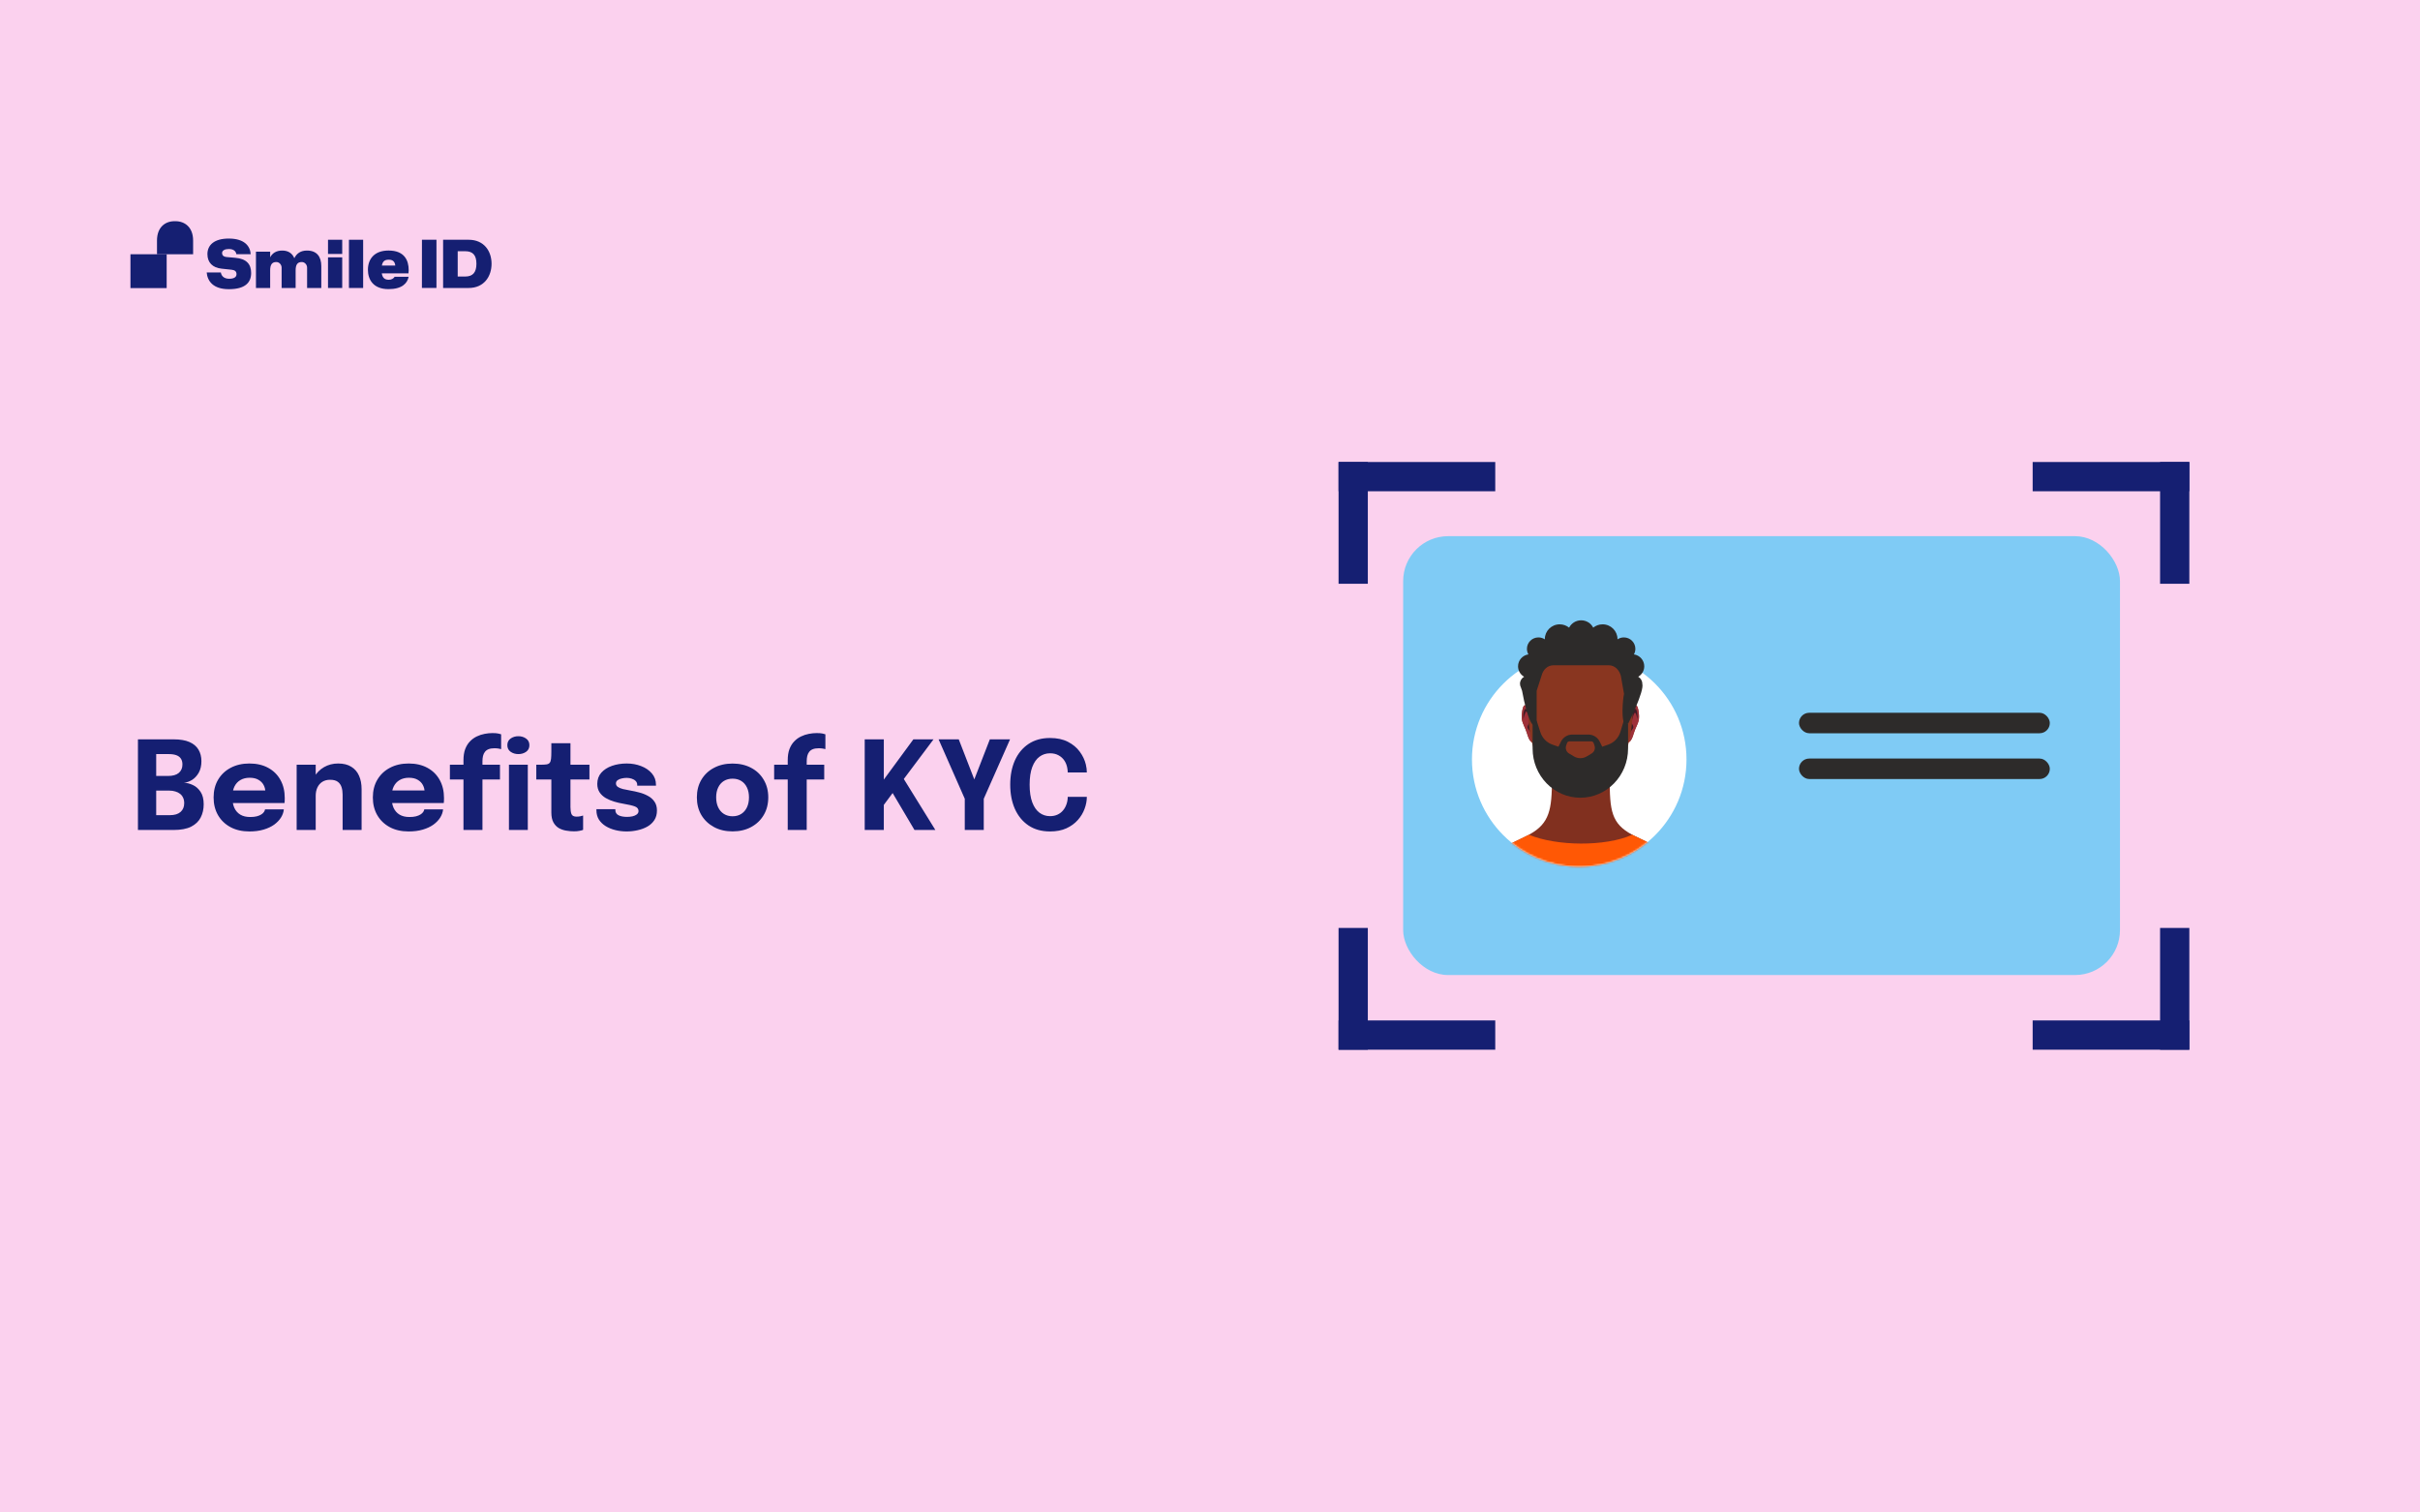 <svg width="1280" height="800" viewBox="0 0 1280 800" fill="none" xmlns="http://www.w3.org/2000/svg">
<rect width="1280" height="800" fill="#FBD1EE"/>
<path d="M91.912 391.064C95.27 391.064 98.022 391.53 100.167 392.461C102.333 393.393 103.936 394.736 104.976 396.491C106.016 398.225 106.536 400.272 106.536 402.634C106.536 404.995 106.07 407.01 105.139 408.678C104.207 410.325 103.026 411.603 101.596 412.513C100.167 413.402 98.715 413.9 97.242 414.008C98.78 414.052 100.362 414.452 101.986 415.211C103.611 415.947 104.976 417.15 106.081 418.818C107.186 420.465 107.739 422.664 107.739 425.415C107.739 428.015 107.208 430.344 106.146 432.403C105.106 434.439 103.427 436.053 101.109 437.245C98.791 438.415 95.692 439 91.814 439H72.965V391.064H91.912ZM82.617 413.261L79.27 410.433H88.824C91.381 410.433 93.298 409.892 94.577 408.808C95.855 407.703 96.494 406.219 96.494 404.356C96.494 403.099 96.223 402.07 95.682 401.269C95.14 400.445 94.338 399.839 93.277 399.449C92.215 399.059 90.904 398.864 89.344 398.864H78.067L82.617 394.054V413.261ZM89.864 431.168C92.334 431.168 94.208 430.604 95.487 429.478C96.787 428.33 97.437 426.78 97.437 424.83C97.437 423.725 97.242 422.761 96.852 421.938C96.483 421.115 95.953 420.432 95.259 419.891C94.566 419.327 93.721 418.905 92.724 418.623C91.749 418.32 90.666 418.168 89.474 418.168H79.27L82.617 415.373V435.978L78.067 431.168H89.864ZM118.439 424.765V418.103H141.318L140.343 419.793C140.343 419.62 140.343 419.457 140.343 419.306C140.343 419.132 140.343 418.97 140.343 418.818C140.343 417.583 140.051 416.402 139.466 415.276C138.881 414.127 137.971 413.196 136.736 412.481C135.523 411.744 133.963 411.376 132.056 411.376C130.15 411.376 128.503 411.788 127.116 412.611C125.751 413.412 124.701 414.572 123.964 416.088C123.249 417.605 122.891 419.436 122.891 421.581C122.891 423.79 123.238 425.686 123.931 427.268C124.646 428.828 125.697 430.03 127.084 430.875C128.492 431.72 130.236 432.143 132.316 432.143C133.659 432.143 134.819 432.024 135.794 431.785C136.768 431.525 137.559 431.2 138.166 430.81C138.794 430.42 139.271 429.987 139.596 429.51C139.921 429.034 140.116 428.568 140.181 428.113H150.126C149.996 429.564 149.497 430.994 148.631 432.403C147.764 433.789 146.562 435.046 145.023 436.173C143.485 437.278 141.611 438.155 139.401 438.805C137.213 439.455 134.71 439.78 131.894 439.78C128.08 439.78 124.755 439.022 121.916 437.505C119.078 435.967 116.879 433.854 115.319 431.168C113.759 428.46 112.979 425.34 112.979 421.808C112.979 418.233 113.77 415.102 115.352 412.416C116.955 409.708 119.176 407.606 122.014 406.111C124.874 404.594 128.178 403.836 131.926 403.836C135.761 403.836 139.076 404.605 141.871 406.144C144.666 407.66 146.821 409.794 148.338 412.546C149.855 415.276 150.613 418.461 150.613 422.101C150.613 422.642 150.602 423.162 150.581 423.66C150.559 424.159 150.526 424.527 150.483 424.765H118.439ZM181.218 439V424.343C181.218 423.52 181.218 422.772 181.218 422.101C181.218 421.429 181.218 420.822 181.218 420.281C181.218 418.851 181.034 417.551 180.666 416.381C180.298 415.189 179.637 414.236 178.684 413.521C177.73 412.806 176.354 412.448 174.556 412.448C172.996 412.448 171.642 412.806 170.494 413.521C169.367 414.236 168.501 415.232 167.894 416.511C167.287 417.789 166.984 419.262 166.984 420.931L164.189 418.916C164.189 415.926 164.839 413.304 166.139 411.051C167.439 408.798 169.194 407.032 171.404 405.754C173.635 404.475 176.105 403.836 178.814 403.836C181.652 403.836 183.981 404.41 185.801 405.559C187.642 406.685 189.007 408.267 189.896 410.303C190.806 412.318 191.261 414.68 191.261 417.388C191.261 418.493 191.261 419.728 191.261 421.093C191.261 422.458 191.261 423.855 191.261 425.285V439H181.218ZM156.909 439V404.486H166.984V439H156.909ZM202.67 424.765V418.103H225.549L224.574 419.793C224.574 419.62 224.574 419.457 224.574 419.306C224.574 419.132 224.574 418.97 224.574 418.818C224.574 417.583 224.282 416.402 223.697 415.276C223.112 414.127 222.202 413.196 220.967 412.481C219.753 411.744 218.193 411.376 216.287 411.376C214.38 411.376 212.734 411.788 211.347 412.611C209.982 413.412 208.931 414.572 208.195 416.088C207.48 417.605 207.122 419.436 207.122 421.581C207.122 423.79 207.469 425.686 208.162 427.268C208.877 428.828 209.928 430.03 211.315 430.875C212.723 431.72 214.467 432.143 216.547 432.143C217.89 432.143 219.049 432.024 220.024 431.785C220.999 431.525 221.79 431.2 222.397 430.81C223.025 430.42 223.502 429.987 223.827 429.51C224.152 429.034 224.347 428.568 224.412 428.113H234.356C234.226 429.564 233.728 430.994 232.861 432.403C231.995 433.789 230.792 435.046 229.254 436.173C227.716 437.278 225.842 438.155 223.632 438.805C221.443 439.455 218.941 439.78 216.124 439.78C212.311 439.78 208.985 439.022 206.147 437.505C203.309 435.967 201.11 433.854 199.55 431.168C197.99 428.46 197.21 425.34 197.21 421.808C197.21 418.233 198.001 415.102 199.582 412.416C201.186 409.708 203.406 407.606 206.245 406.111C209.105 404.594 212.409 403.836 216.157 403.836C219.992 403.836 223.307 404.605 226.102 406.144C228.896 407.66 231.052 409.794 232.569 412.546C234.085 415.276 234.844 418.461 234.844 422.101C234.844 422.642 234.833 423.162 234.811 423.66C234.79 424.159 234.757 424.527 234.714 424.765H202.67ZM245.142 439V412.286H237.96V404.486H245.142V402.114C245.142 399.817 245.445 397.856 246.052 396.231C246.68 394.585 247.525 393.22 248.587 392.136C249.648 391.032 250.84 390.165 252.162 389.537C253.505 388.887 254.881 388.432 256.289 388.172C257.719 387.89 259.106 387.749 260.449 387.749C261.879 387.749 262.94 387.836 263.634 388.009C264.349 388.161 264.825 388.291 265.064 388.399V396.231C264.804 396.145 264.338 396.047 263.666 395.939C263.016 395.831 262.312 395.776 261.554 395.776C260.297 395.776 259.257 395.939 258.434 396.264C257.611 396.589 256.961 397.065 256.484 397.694C256.007 398.3 255.672 399.026 255.477 399.871C255.282 400.695 255.184 401.594 255.184 402.569V404.486H264.446V412.286H255.184V439H245.142ZM269.191 439V404.486H279.168V439H269.191ZM274.163 398.864C272.604 398.864 271.239 398.452 270.069 397.629C268.92 396.806 268.346 395.646 268.346 394.151C268.346 392.635 268.92 391.465 270.069 390.642C271.239 389.818 272.604 389.407 274.163 389.407C275.745 389.407 277.11 389.818 278.258 390.642C279.428 391.465 280.013 392.635 280.013 394.151C280.013 395.668 279.428 396.838 278.258 397.661C277.11 398.463 275.745 398.864 274.163 398.864ZM303.616 439.715C302.294 439.715 300.929 439.596 299.521 439.357C298.134 439.141 296.834 438.697 295.621 438.025C294.429 437.332 293.465 436.324 292.728 435.003C291.992 433.681 291.624 431.937 291.624 429.77C291.624 429.294 291.624 428.806 291.624 428.308C291.624 427.81 291.624 427.311 291.624 426.813V412.286H283.661V404.486H285.904C287.204 404.486 288.233 404.432 288.991 404.324C289.771 404.215 290.345 403.944 290.714 403.511C291.104 403.056 291.353 402.352 291.461 401.399C291.569 400.445 291.624 399.135 291.624 397.466V393.111H301.731V404.486H311.773V412.286H301.731V424.7C301.731 425.09 301.731 425.47 301.731 425.838C301.731 426.206 301.731 426.564 301.731 426.91C301.731 428.405 301.904 429.619 302.251 430.55C302.619 431.482 303.518 431.948 304.948 431.948C305.663 431.948 306.335 431.883 306.963 431.753C307.613 431.623 308.101 431.493 308.425 431.363V438.935C307.971 439.13 307.331 439.303 306.508 439.455C305.685 439.628 304.721 439.715 303.616 439.715ZM331.42 439.78C329.362 439.78 327.379 439.542 325.473 439.065C323.566 438.588 321.855 437.884 320.338 436.953C318.843 436.021 317.651 434.862 316.763 433.475C315.896 432.067 315.463 430.431 315.463 428.568C315.463 428.481 315.463 428.384 315.463 428.275C315.463 428.145 315.463 428.048 315.463 427.983H325.473C325.473 428.048 325.473 428.124 325.473 428.21C325.473 428.275 325.473 428.351 325.473 428.438C325.473 429.694 326.025 430.615 327.13 431.2C328.257 431.785 329.773 432.078 331.68 432.078C332.677 432.078 333.63 431.98 334.54 431.785C335.472 431.569 336.23 431.233 336.815 430.778C337.422 430.301 337.725 429.705 337.725 428.99C337.725 427.842 337.086 427.03 335.807 426.553C334.551 426.076 332.525 425.6 329.73 425.123C328.148 424.863 326.545 424.495 324.92 424.018C323.295 423.541 321.8 422.913 320.435 422.133C319.07 421.331 317.976 420.324 317.153 419.111C316.33 417.876 315.918 416.381 315.918 414.626C315.918 412.286 316.622 410.314 318.03 408.711C319.46 407.108 321.356 405.894 323.718 405.071C326.079 404.248 328.679 403.836 331.518 403.836C334.226 403.836 336.75 404.291 339.09 405.201C341.43 406.089 343.326 407.378 344.777 409.068C346.229 410.737 346.955 412.752 346.955 415.113C346.955 415.157 346.955 415.222 346.955 415.308C346.955 415.395 346.955 415.482 346.955 415.568H337.042C337.042 415.482 337.042 415.406 337.042 415.341C337.042 415.276 337.042 415.222 337.042 415.178C337.042 414.312 336.761 413.607 336.197 413.066C335.656 412.524 334.962 412.123 334.117 411.863C333.272 411.582 332.395 411.441 331.485 411.441C330.662 411.441 329.806 411.538 328.918 411.733C328.051 411.907 327.314 412.21 326.708 412.643C326.101 413.055 325.798 413.64 325.798 414.398C325.798 415.135 326.123 415.742 326.773 416.218C327.423 416.673 328.333 417.052 329.503 417.356C330.673 417.637 332.027 417.908 333.565 418.168C335.017 418.406 336.544 418.742 338.147 419.176C339.772 419.587 341.289 420.183 342.697 420.963C344.127 421.721 345.275 422.729 346.142 423.985C347.03 425.22 347.475 426.791 347.475 428.698C347.475 430.669 347.02 432.359 346.11 433.768C345.2 435.176 343.965 436.324 342.405 437.213C340.866 438.079 339.144 438.718 337.237 439.13C335.352 439.563 333.413 439.78 331.42 439.78ZM387.473 439.747C383.747 439.747 380.464 438.978 377.626 437.44C374.788 435.902 372.567 433.789 370.964 431.103C369.382 428.395 368.591 425.275 368.591 421.743C368.591 418.233 369.382 415.135 370.964 412.448C372.567 409.74 374.788 407.638 377.626 406.144C380.464 404.627 383.747 403.869 387.473 403.869C391.2 403.869 394.482 404.627 397.32 406.144C400.159 407.638 402.369 409.74 403.95 412.448C405.553 415.135 406.355 418.233 406.355 421.743C406.355 425.275 405.553 428.395 403.95 431.103C402.369 433.789 400.159 435.902 397.32 437.44C394.482 438.978 391.2 439.747 387.473 439.747ZM387.473 431.753C389.228 431.753 390.756 431.341 392.055 430.518C393.355 429.694 394.363 428.535 395.078 427.04C395.793 425.524 396.15 423.758 396.15 421.743C396.15 419.728 395.793 417.984 395.078 416.511C394.363 415.016 393.355 413.867 392.055 413.066C390.756 412.264 389.228 411.863 387.473 411.863C385.74 411.863 384.212 412.264 382.891 413.066C381.591 413.867 380.583 415.016 379.868 416.511C379.153 417.984 378.796 419.728 378.796 421.743C378.796 423.758 379.153 425.524 379.868 427.04C380.583 428.535 381.591 429.694 382.891 430.518C384.212 431.341 385.74 431.753 387.473 431.753ZM416.65 439V412.286H409.468V404.486H416.65V402.114C416.65 399.817 416.953 397.856 417.56 396.231C418.188 394.585 419.033 393.22 420.095 392.136C421.157 391.032 422.348 390.165 423.67 389.537C425.013 388.887 426.389 388.432 427.797 388.172C429.227 387.89 430.614 387.749 431.957 387.749C433.387 387.749 434.449 387.836 435.142 388.009C435.857 388.161 436.334 388.291 436.572 388.399V396.231C436.312 396.145 435.846 396.047 435.175 395.939C434.525 395.831 433.82 395.776 433.062 395.776C431.805 395.776 430.765 395.939 429.942 396.264C429.119 396.589 428.469 397.065 427.992 397.694C427.516 398.3 427.18 399.026 426.985 399.871C426.79 400.695 426.692 401.594 426.692 402.569V404.486H435.954V412.286H426.692V439H416.65ZM475.274 415.731L475.566 408.028L494.741 439H483.691L469.944 415.763L474.461 416.348L466.596 426.91L467.474 420.573V439H457.367V391.064H467.474V415.958L465.589 414.918L483.106 391.064H493.766L475.274 415.731ZM534.244 391.064L520.335 422.491V439H510.292V422.491L496.448 391.064H507.107L517.345 417.453H513.315L523.552 391.064H534.244ZM574.857 421.483C574.857 423.563 574.456 425.675 573.655 427.82C572.875 429.965 571.683 431.937 570.08 433.735C568.498 435.533 566.483 436.996 564.035 438.123C561.608 439.227 558.727 439.78 555.39 439.78C550.949 439.78 547.157 438.729 544.016 436.628C540.874 434.504 538.469 431.579 536.801 427.853C535.154 424.126 534.331 419.847 534.331 415.016C534.331 410.184 535.154 405.916 536.801 402.211C538.469 398.506 540.874 395.603 544.016 393.501C547.157 391.4 550.949 390.349 555.39 390.349C559.095 390.349 562.248 391.021 564.847 392.364C567.469 393.707 569.56 395.451 571.12 397.596C572.701 399.741 573.774 402.005 574.337 404.389C574.684 405.84 574.857 407.238 574.857 408.581H564.75C564.75 407.931 564.696 407.303 564.587 406.696C564.371 405.114 563.872 403.706 563.093 402.471C562.313 401.236 561.273 400.261 559.973 399.546C558.694 398.81 557.167 398.441 555.39 398.441C553.31 398.441 551.458 399.037 549.833 400.229C548.208 401.42 546.93 403.24 545.998 405.689C545.066 408.137 544.601 411.246 544.601 415.016C544.601 418.807 545.066 421.938 545.998 424.408C546.93 426.856 548.208 428.687 549.833 429.9C551.458 431.092 553.31 431.688 555.39 431.688C556.885 431.688 558.207 431.417 559.355 430.875C560.525 430.334 561.5 429.586 562.28 428.633C563.082 427.68 563.688 426.585 564.1 425.35C564.533 424.115 564.75 422.826 564.75 421.483H574.857Z" fill="#151F72"/>
<path d="M116.817 144.112C117.043 145.649 118.161 147.445 121.225 147.445C123.837 147.445 125.095 146.52 125.095 145.026C125.095 143.564 124.213 142.876 122.601 142.682L117.193 142.102C112.474 141.607 109.711 138.877 109.711 134.426C109.711 129.481 113.474 126.181 120.988 126.181C129.083 126.181 132.308 129.976 132.609 134.469H125.02C124.783 132.781 123.407 131.706 121.031 131.706C118.924 131.706 117.462 132.47 117.462 133.856C117.462 134.964 118.15 135.813 119.988 135.963L124.396 136.35C130.341 136.845 132.835 139.683 132.835 144.402C132.835 149.434 129.685 152.96 121.064 152.96C112.625 152.96 109.711 148.584 109.324 144.101H116.817V144.112Z" fill="#151F72"/>
<path d="M169.945 140.779V152.325H162.43V141.586C162.43 140.016 161.226 138.619 159.657 138.597C157.346 138.565 156.367 139.984 156.367 143.005V152.325H148.96V141.586C148.96 140.016 147.756 138.619 146.187 138.597C143.876 138.565 142.897 139.984 142.897 143.005V152.325H135.383V133.136H142.897V136.092C144.091 133.867 146.122 132.523 149.304 132.523C152.486 132.523 154.637 134.018 155.669 136.587C156.894 134.093 158.969 132.523 162.377 132.523C167.569 132.523 169.945 135.748 169.945 140.779Z" fill="#151F72"/>
<path d="M173.492 152.315V136.114H181.007V152.315H173.492Z" fill="#151F72"/>
<path d="M184.566 152.315V126.815H192.081V152.325H184.566V152.315Z" fill="#151F72"/>
<path d="M208.731 146.402H216.149C215.418 149.928 212.569 152.927 205.506 152.927C197.368 152.927 194.605 147.821 194.605 142.682C194.605 137.157 197.863 132.513 205.506 132.513C213.902 132.513 216.171 137.651 216.171 142.951C216.171 143.607 216.128 144.22 216.052 144.596H201.937C202.324 147.047 203.55 147.971 205.657 147.971C207.119 147.982 208.194 147.283 208.731 146.402ZM201.98 140.468H209.075C208.85 138.468 207.882 137.361 205.624 137.361C203.517 137.361 202.399 138.167 201.98 140.468Z" fill="#151F72"/>
<path d="M230.857 152.314H223.16L223.182 126.804H230.857V152.314Z" fill="#151F72"/>
<path d="M260 139.511C260 146.069 256.13 152.325 247.873 152.325H234.371V126.815H247.873C256.13 126.815 260 132.943 260 139.511ZM246.078 146.262C250.185 146.262 251.991 143.962 251.991 139.511C251.991 134.985 250.109 132.878 246.078 132.878H242.09V146.262H246.078Z" fill="#151F72"/>
<path d="M88.157 134.48H69V152.379H88.157V134.48Z" fill="#151F72"/>
<path d="M92.811 117C92.725 117 92.639 117.011 92.553 117.011C92.467 117.011 92.381 117 92.284 117C87.393 117 83.039 120.182 83.039 127.213V134.491H102.142V127.213C102.142 120.193 97.735 117 92.811 117Z" fill="#151F72"/>
<path d="M181.007 126.815H173.492V134.329H181.007V126.815Z" fill="#151F72"/>
<rect x="708" y="244.371" width="82.876" height="15.477" fill="#151F72"/>
<rect x="723.477" y="244.371" width="64.403" height="15.477" transform="rotate(90 723.477 244.371)" fill="#151F72"/>
<rect width="82.876" height="15.477" transform="matrix(1 0 0 -1 708 555.22)" fill="#151F72"/>
<rect width="64.403" height="15.477" transform="matrix(-4.37114e-08 -1 -1 4.37114e-08 723.477 555.22)" fill="#151F72"/>
<rect width="82.876" height="15.477" transform="matrix(-1 0 0 1 1158 244.371)" fill="#151F72"/>
<rect width="64.403" height="15.477" transform="matrix(4.37114e-08 1 1 -4.37114e-08 1142.52 244.371)" fill="#151F72"/>
<rect x="1158" y="555.22" width="82.876" height="15.477" transform="rotate(180 1158 555.22)" fill="#151F72"/>
<rect x="1142.52" y="555.22" width="64.403" height="15.477" transform="rotate(-90 1142.52 555.22)" fill="#151F72"/>
<rect x="742.168" y="283.597" width="379.145" height="232.134" rx="23.774" fill="#7FCBF5"/>
<rect x="951.535" y="377.009" width="132.663" height="10.83" rx="5.415" fill="#2D2B2A"/>
<rect x="951.535" y="401.219" width="132.663" height="10.83" rx="5.415" fill="#2D2B2A"/>
<path d="M835.296 458.421C866.631 458.421 892.033 433.024 892.033 401.695C892.033 370.367 866.631 344.97 835.296 344.97C803.961 344.97 778.559 370.367 778.559 401.695C778.559 433.024 803.961 458.421 835.296 458.421Z" fill="white"/>
<path d="M809.574 375.102C808.946 374.199 807.376 372.619 806.263 373.133C805.397 373.542 804.635 377.738 804.959 380.374C805.273 382.923 806.795 384.826 807.719 388.061C808.689 391.439 809.85 393.104 811.63 392.8C811.145 389.584 809.565 375.102 809.565 375.102" fill="#893620"/>
<path d="M808.936 381.639C808.936 382.733 807.918 383.542 807.918 384.607C807.918 385.673 809.698 386.996 810.05 388.109C810.069 386.044 809.907 385.007 809.764 384.236C809.621 383.466 808.936 381.629 808.936 381.629" fill="#2D2B2A"/>
<path d="M808.704 377.148C808.114 376.14 807.371 374.608 806.658 375.017C805.868 375.474 805.468 378.794 805.839 380.364C805.877 379.565 806.734 376.301 807.381 376.301C808.028 376.301 808.599 379.213 808.808 379.984C808.875 378.204 808.704 377.148 808.704 377.148Z" fill="#2D2B2A"/>
<path d="M865.533 373.142C864.429 372.628 862.849 374.198 862.221 375.111C862.221 375.111 860.651 389.593 860.156 392.809C861.936 393.113 863.106 391.448 864.068 388.07C864.829 385.435 865.98 383.675 866.551 381.734C866.675 381.296 866.78 380.858 866.837 380.392C867.16 377.757 866.399 373.561 865.533 373.152V373.142Z" fill="#893620"/>
<path d="M862.861 381.639C862.861 382.733 863.879 383.542 863.879 384.607C863.879 385.673 862.09 386.996 861.748 388.109C861.729 386.044 861.89 385.007 862.033 384.236C862.176 383.466 862.861 381.629 862.861 381.629" fill="#2D2B2A"/>
<path d="M863.091 377.148C863.681 376.14 864.423 374.608 865.137 375.017C865.927 375.474 866.326 378.794 865.955 380.364C865.917 379.565 865.413 377.024 864.766 377.024C864.119 377.024 863.215 380.868 863.005 381.639C862.939 379.86 863.091 377.148 863.091 377.148Z" fill="#2D2B2A"/>
<mask id="mask0_637_577" style="mask-type:luminance" maskUnits="userSpaceOnUse" x="778" y="344" width="115" height="115">
<path d="M835.288 458.421C866.623 458.421 892.025 433.024 892.025 401.695C892.025 370.367 866.623 344.97 835.288 344.97C803.953 344.97 778.551 370.367 778.551 401.695C778.551 433.024 803.953 458.421 835.288 458.421Z" fill="white"/>
</mask>
<g mask="url(#mask0_637_577)">
<path d="M903.434 490.733H836.02H768.605C768.605 490.733 769.586 459.706 783.213 453.274C787.362 451.314 792.102 449.411 796.051 447.622C796.736 447.308 797.402 447.004 798.04 446.69C798.059 446.69 798.068 446.671 798.087 446.671C801.818 444.872 806.595 442.627 808.346 441.704C808.46 441.647 808.565 441.59 808.67 441.533C808.774 441.476 808.87 441.419 808.974 441.362C819.633 435.491 820.822 428.184 820.87 412.275C820.87 411.885 820.87 411.495 820.87 411.096C824.457 412.865 830.919 414.673 836.172 414.73C841.387 414.664 848.344 412.637 851.418 411.096C851.418 419.944 851.57 426.157 853.273 430.924C854.872 435.415 857.851 438.621 863.351 441.523C863.561 441.628 863.76 441.742 863.979 441.847C864.008 441.866 864.036 441.875 864.065 441.894C866.006 442.874 871.564 445.538 875.856 447.603C875.884 447.613 875.903 447.632 875.932 447.641C875.932 447.641 875.941 447.641 875.951 447.641C879.672 449.43 884.678 451.323 888.808 453.274C902.435 459.706 903.415 490.733 903.415 490.733" fill="#81301F"/>
<path d="M836.019 490.733H791.188C793.1 481.98 796.517 459.278 796.06 447.613C796.745 447.299 797.411 446.995 798.049 446.681C798.068 446.681 798.077 446.662 798.096 446.662C801.827 444.863 806.604 442.618 808.355 441.695C808.469 441.638 808.574 441.581 808.679 441.524C823.22 447.566 849 447.927 863.37 441.524C863.579 441.628 863.788 441.743 863.998 441.847C864.026 441.866 864.055 441.876 864.083 441.895C866.025 442.875 871.582 445.539 875.874 447.604C875.903 447.613 875.922 447.632 875.95 447.642C875.95 447.642 875.96 447.642 875.97 447.642C875.703 459.525 878.939 483.721 881.032 490.733H836.019Z" fill="#FF5805"/>
<path d="M809.574 375.103C808.946 374.199 807.376 372.62 806.263 373.134C805.397 373.543 804.635 377.739 804.959 380.374C805.273 382.924 806.795 384.827 807.719 388.062C808.689 391.44 809.85 393.105 811.63 392.8C811.145 389.584 809.565 375.103 809.565 375.103" fill="#9F3139"/>
<path d="M808.936 381.639C808.936 382.733 807.918 383.542 807.918 384.608C807.918 385.673 809.698 386.996 810.05 388.109C810.069 386.044 809.907 385.007 809.764 384.237C809.621 383.466 808.936 381.63 808.936 381.63" fill="#401B26"/>
<path d="M808.711 377.148C808.121 376.14 807.379 374.608 806.665 375.017C805.875 375.474 805.476 378.794 805.847 380.364C805.885 379.565 806.741 376.302 807.389 376.302C808.036 376.302 808.607 379.213 808.816 379.984C808.883 378.205 808.711 377.148 808.711 377.148Z" fill="#401B26"/>
<path d="M862.239 375.103C862.867 374.199 864.437 372.62 865.551 373.134C866.417 373.543 867.178 377.739 866.855 380.374C866.541 382.924 865.018 384.827 864.095 388.062C863.124 391.44 861.963 393.105 860.184 392.8C860.669 389.584 862.249 375.103 862.249 375.103" fill="#9F3139"/>
<path d="M862.881 381.639C862.881 382.733 863.899 383.542 863.899 384.608C863.899 385.673 862.11 386.996 861.767 388.109C861.748 386.044 861.91 385.007 862.053 384.237C862.195 383.466 862.881 381.63 862.881 381.63" fill="#401B26"/>
<path d="M863.103 377.148C863.693 376.14 864.435 374.608 865.149 375.017C865.938 375.474 866.338 378.794 865.967 380.364C865.929 379.565 865.425 377.025 864.777 377.025C864.13 377.025 863.226 380.869 863.017 381.639C862.95 379.86 863.103 377.148 863.103 377.148Z" fill="#401B26"/>
<path d="M863.528 376.606C863.528 382.743 861.987 396.682 856.724 404.883C852.318 411.753 844.334 419.184 835.931 419.184C828.394 419.184 820.01 412.324 815.137 404.436C809.037 394.57 808.371 382.581 808.371 376.606C808.371 363.524 809.58 354.038 814.11 346.892C817.783 341.079 826.995 335.208 835.95 335.208C846.256 335.208 853.384 339.832 857.409 345.218C858.171 346.236 858.837 347.301 859.427 348.434C862.967 355.236 863.528 364.19 863.528 376.616" fill="#893620"/>
</g>
<path fill-rule="evenodd" clip-rule="evenodd" d="M859.735 382.739C860.493 382.739 860.442 382.655 861.132 382.877C861.132 382.877 869.854 365.556 868.658 361.649C868.658 360.064 867.784 358.684 866.494 357.952C868.406 356.847 869.69 354.793 869.69 352.434C869.69 349.232 867.316 346.589 864.214 346.126C864.709 345.257 864.988 344.251 864.988 343.182C864.988 339.849 862.266 337.148 858.907 337.148C857.653 337.148 856.495 337.522 855.526 338.164C855.526 338.122 855.531 338.08 855.531 338.038C855.531 333.725 852.003 330.229 847.659 330.229C845.774 330.229 844.042 330.887 842.689 331.982C841.504 329.681 839.098 328.102 836.312 328.102C833.532 328.102 831.125 329.681 829.941 331.983C828.587 330.887 826.855 330.229 824.97 330.229C820.626 330.229 817.098 333.725 817.098 338.038C817.098 338.08 817.103 338.122 817.103 338.164C816.134 337.522 814.971 337.148 813.723 337.148C810.363 337.148 807.636 339.849 807.636 343.182C807.636 344.251 807.92 345.257 808.415 346.126C805.314 346.589 802.934 349.233 802.934 352.434C802.934 354.793 804.224 356.847 806.135 357.952C804.84 358.684 803.966 360.064 803.966 361.649C803.966 362.349 804.139 363.007 804.44 363.587C804.713 364.492 804.713 364.492 805.066 365.382C807.778 380.468 811.492 387.584 812.776 381.593L812.776 365.382L815.366 357.394C816.166 354.235 818.467 351.876 821.747 351.876L850.882 351.876C854.157 351.876 856.527 354.414 857.327 357.568L858.992 367.043C858.318 369.471 857.292 382.739 859.735 382.739Z" fill="#2D2B2A"/>
<path fill-rule="evenodd" clip-rule="evenodd" d="M858.847 381.165L857.103 387.023C856.155 390.22 853.775 392.75 850.704 393.825L847.463 394.961L846.168 392.329C845.022 389.998 842.697 388.532 840.164 388.532L831.598 388.532C829.064 388.532 826.744 389.998 825.593 392.329L824.299 394.961L821.058 393.826C817.987 392.75 815.607 390.22 814.658 387.024L812.772 381.165C812.142 381.88 811.505 382.463 810.633 382.859L810.633 395.929C810.633 410.296 821.935 421.947 835.881 421.947C849.826 421.947 861.128 410.295 861.128 395.929L861.128 382.859C860.256 382.463 859.483 381.88 858.847 381.165ZM841.891 398.518L839.259 400.093C837.169 401.342 834.592 401.342 832.503 400.093L829.87 398.518C828.472 397.683 827.847 395.947 828.379 394.378L828.834 393.044C829.02 392.486 829.53 392.113 830.106 392.113L841.655 392.113C842.231 392.113 842.741 392.486 842.927 393.044L843.383 394.378C843.915 395.947 843.289 397.683 841.891 398.518Z" fill="#2D2B2A"/>
</svg>
